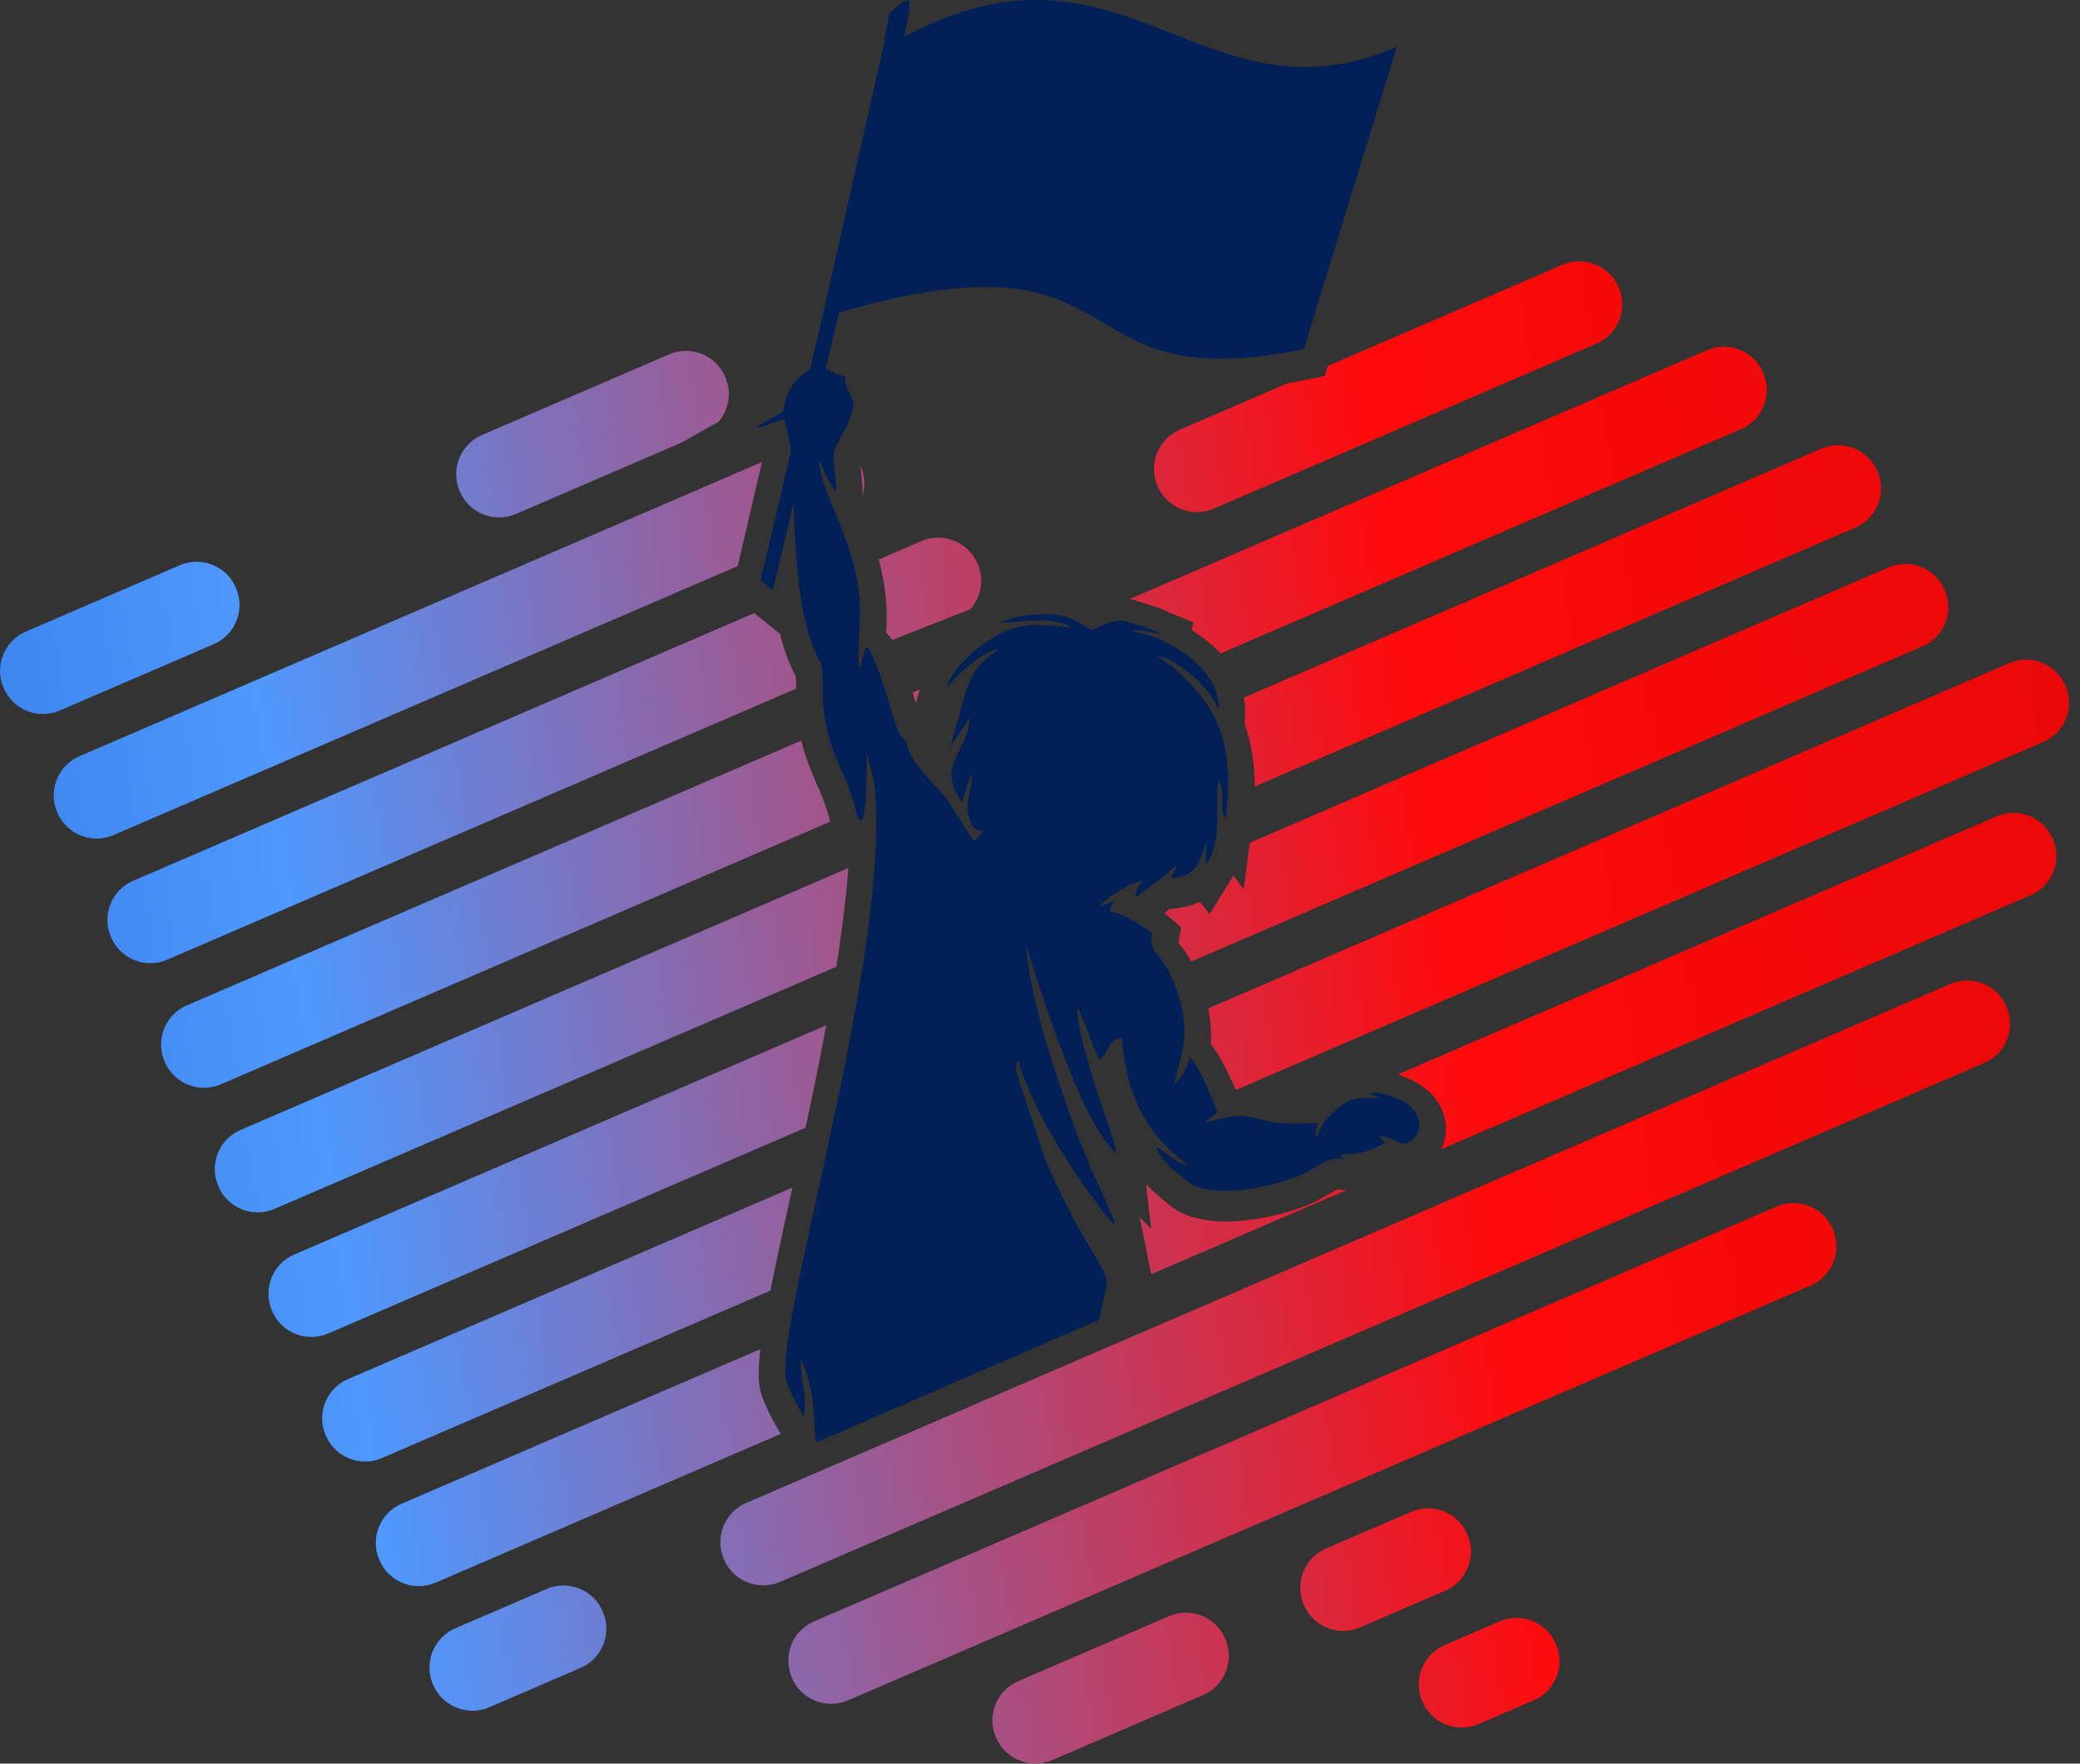 <svg width="184" height="156" viewBox="0 0 184 156" fill="none" xmlns="http://www.w3.org/2000/svg">
<rect x="0" y="0" width="184" height="156" fill="#333333" stroke="none"/>
<path fill-rule="evenodd" clip-rule="evenodd" d="M52.056 76.722L52.039 76.685L52.109 76.677L52.056 76.722Z" fill="url(#paint0_linear_873_1085)"/>
<path fill-rule="evenodd" clip-rule="evenodd" d="M148.234 79.652L148.014 79.747L147.895 79.629C147.895 79.629 147.897 79.629 147.898 79.629L148.234 79.652Z" fill="url(#paint1_linear_873_1085)"/>
<path fill-rule="evenodd" clip-rule="evenodd" d="M11.773 77.911L66.719 54.233L68.998 56.057C69.331 57.391 69.771 58.65 70.359 59.772C70.369 59.791 70.379 59.809 70.389 59.828C70.43 60.117 70.434 60.524 70.432 60.91L14.782 84.892C12.877 85.713 10.655 84.829 9.834 82.924L9.806 82.86C8.985 80.955 9.869 78.732 11.774 77.911H11.773ZM161.119 39.687C163.024 38.866 165.247 39.75 166.067 41.655L166.095 41.72C166.916 43.624 166.032 45.847 164.127 46.668L110.997 69.564C110.995 67.565 110.717 65.763 110.12 64.108L110.153 63.203C110.172 62.685 110.131 62.184 110.039 61.699L161.119 39.687H161.119ZM73.986 85.513L24.279 106.933C22.375 107.754 20.152 106.87 19.331 104.965L19.303 104.901C18.483 102.996 19.367 100.773 21.271 99.952L75.043 76.781C74.892 78.907 74.631 81.022 74.362 82.967C74.245 83.816 74.119 84.665 73.986 85.513V85.513ZM177.748 58.655C179.653 57.834 181.875 58.718 182.696 60.623L182.723 60.687C183.544 62.592 182.66 64.815 180.755 65.636L109.322 96.418C108.688 94.921 107.772 93.124 107.1 92.339C107.181 91.269 107.088 90.24 106.876 89.197L177.747 58.656L177.748 58.655ZM68.149 114.162L33.778 128.974C31.873 129.795 29.65 128.911 28.83 127.006L28.802 126.941C27.981 125.036 28.865 122.814 30.77 121.993L70.099 105.045C69.475 107.87 68.853 110.698 68.278 113.531C68.238 113.726 68.195 113.937 68.149 114.162V114.162ZM167.072 50.189C168.976 49.368 171.199 50.252 172.02 52.157L172.048 52.222C172.868 54.126 171.985 56.349 170.079 57.17L105.382 85.051C105.28 84.864 105.174 84.681 105.065 84.502C104.814 84.09 104.489 83.732 104.234 83.365L104.492 82.032L103.46 81.142C103.32 81.02 103.163 80.894 102.993 80.766L103.464 80.41L103.819 80.376C104.659 80.296 105.447 80.113 106.143 79.757L107.005 80.841L108.768 78.009C108.882 77.826 108.986 77.639 109.082 77.45L110.022 78.661L110.56 74.543L167.072 50.19L167.072 50.189ZM71.257 99.756L29.029 117.953C27.124 118.774 24.901 117.89 24.081 115.986L24.053 115.921C23.232 114.016 24.116 111.793 26.021 110.973L73.095 90.687C72.574 93.487 71.999 96.279 71.407 99.056C71.358 99.289 71.308 99.522 71.257 99.755L71.257 99.756ZM151.012 30.976C152.917 30.155 155.14 31.039 155.96 32.944L155.988 33.008C156.809 34.913 155.925 37.136 154.02 37.956L107.965 57.803C107.226 57.006 106.35 56.311 105.414 55.731L105.59 55.055L103.671 54.283C103.113 54.058 102.738 53.808 102.13 53.647L100.584 53.161C100.371 53.083 100.158 53.025 99.944 52.983L151.012 30.976V30.976ZM73.434 72.684L19.53 95.913C17.625 96.734 15.402 95.849 14.582 93.945L14.554 93.88C13.733 91.976 14.617 89.752 16.522 88.932L70.883 65.506C70.921 65.671 70.963 65.836 71.007 66.002C71.394 67.46 71.963 68.691 72.557 70.057C72.811 70.645 73.012 71.24 73.214 71.847C73.301 72.111 73.36 72.403 73.434 72.684H73.434ZM80.729 61.263L81.357 60.993L81.015 62.223C80.957 62.02 80.898 61.819 80.838 61.622C80.802 61.503 80.766 61.383 80.729 61.264V61.263ZM40.268 144.035L48.359 140.548C50.264 139.727 52.487 140.611 53.307 142.516L53.335 142.581C54.156 144.485 53.272 146.708 51.367 147.529L43.276 151.016C41.371 151.836 39.148 150.952 38.327 149.047L38.3 148.983C37.479 147.078 38.363 144.855 40.268 144.035ZM176.626 72.206C178.531 71.385 180.754 72.269 181.574 74.174L181.602 74.238C182.423 76.143 181.539 78.365 179.634 79.186L127.492 101.656C127.785 101.055 127.934 100.376 127.904 99.676C127.819 97.693 126.431 96.205 124.679 95.444C124.348 95.3 124.003 95.159 123.649 95.035L176.626 72.206L176.626 72.206ZM119.124 105.262L101.837 112.712L100.95 108.303C100.908 108.095 100.849 107.875 100.779 107.651L101.822 108.665L101.381 104.742C102.028 105.44 102.797 106.046 103.514 106.637C106.426 109.037 112.398 107.909 115.643 106.604C116.559 106.236 117.227 105.796 118.066 105.329C118.172 105.269 118.244 105.223 118.325 105.2C118.585 105.265 118.855 105.286 119.122 105.262L119.125 105.262L119.124 105.262ZM69.072 126.831L38.526 139.994C36.622 140.815 34.399 139.931 33.578 138.027L33.551 137.962C32.73 136.057 33.614 133.834 35.518 133.014L67.256 119.337C67.103 120.658 67.052 121.898 67.217 122.784C67.422 123.892 68.416 125.79 69.073 126.831H69.072ZM172.534 87.036C174.439 86.215 176.662 87.099 177.482 89.004L177.51 89.068C178.331 90.973 177.447 93.196 175.542 94.016C140.03 109.32 104.518 124.623 69.006 139.927C67.101 140.747 64.878 139.864 64.057 137.958L64.03 137.894C63.209 135.989 64.093 133.767 65.998 132.946C98.897 118.769 136.176 102.704 172.534 87.036ZM72.005 143.424L157.172 106.723C159.077 105.902 161.3 106.786 162.12 108.691L162.148 108.756C162.969 110.66 162.085 112.883 160.18 113.704L75.013 150.405C73.108 151.226 70.885 150.342 70.064 148.437C69.228 146.497 70.046 144.269 72.005 143.424ZM90.066 148.708L103.419 142.954C105.324 142.134 107.547 143.017 108.367 144.922L108.395 144.986C109.216 146.891 108.331 149.114 106.427 149.935L93.074 155.689C91.17 156.51 88.947 155.625 88.126 153.721L88.098 153.657C87.277 151.752 88.161 149.529 90.066 148.708ZM117.293 136.976L124.842 133.723C126.747 132.902 128.97 133.786 129.79 135.69L129.818 135.755C130.639 137.659 129.755 139.882 127.85 140.703L120.301 143.956C118.396 144.777 116.173 143.893 115.352 141.989L115.325 141.924C114.504 140.02 115.388 137.796 117.293 136.976ZM127.779 145.524L132.672 143.416C134.576 142.595 136.8 143.479 137.62 145.383L137.648 145.448C138.469 147.353 137.584 149.576 135.68 150.396L130.787 152.504C128.883 153.325 126.66 152.441 125.839 150.536L125.811 150.472C124.991 148.567 125.875 146.345 127.779 145.524ZM2.275 55.871L15.907 49.996C17.812 49.175 20.035 50.059 20.855 51.964L20.883 52.028C21.703 53.933 20.82 56.156 18.915 56.976L5.282 62.851C3.378 63.672 1.155 62.788 0.334 60.883L0.307 60.819C-0.514 58.914 0.37 56.691 2.275 55.871ZM7.024 66.891L67.41 40.868L65.257 50.073L10.032 73.871C8.127 74.692 5.904 73.808 5.083 71.903L5.056 71.839C4.235 69.934 5.119 67.712 7.024 66.891V66.891ZM76.115 41.191C76.118 41.199 76.122 41.206 76.125 41.214L76.153 41.278C76.517 42.123 76.545 43.031 76.297 43.852C76.328 43.181 76.254 42.504 76.184 41.839C76.166 41.67 76.134 41.425 76.115 41.191H76.115ZM104.356 38.015L113.904 33.9C114.549 33.791 115.186 33.67 115.816 33.541L117.18 33.26L117.454 32.37L138.222 23.421C140.127 22.6 142.35 23.483 143.171 25.389L143.198 25.453C144.019 27.358 143.135 29.58 141.23 30.401L107.364 44.995C105.459 45.816 103.236 44.932 102.416 43.027L102.388 42.963C101.567 41.058 102.451 38.835 104.356 38.015ZM42.63 38.48L59.192 31.343C61.097 30.522 63.319 31.406 64.14 33.311L64.168 33.375C64.751 34.728 64.474 36.24 63.582 37.298L60.325 39.132L45.638 45.461C43.733 46.282 41.51 45.398 40.69 43.493L40.662 43.429C39.841 41.524 40.725 39.301 42.63 38.48ZM77.732 49.488L81.513 47.858C83.417 47.038 85.641 47.921 86.461 49.827L86.488 49.891C87.087 51.279 86.78 52.834 85.833 53.894L78.918 56.613C78.837 56.48 78.749 56.354 78.653 56.237C78.569 56.135 78.48 56.04 78.387 55.955C78.417 55.399 78.445 54.84 78.436 54.297C78.41 52.615 78.15 51.035 77.732 49.487V49.488Z" fill="url(#paint2_linear_873_1085)"/>
<path fill-rule="evenodd" clip-rule="evenodd" d="M77.325 69.17L76.691 66.62C76.655 68.147 76.747 71.565 76.209 72.644C75.78 72.435 75.63 71.311 75.445 70.752C75.213 70.055 75.017 69.467 74.713 68.766C74.177 67.533 73.663 66.489 73.279 65.043C72.508 62.142 72.922 60.043 72.663 58.845C72.567 58.396 72.632 58.69 72.441 58.326C70.581 54.778 70.383 49.241 70.208 44.465L68.368 52.188L67.296 51.33L69.965 39.917C69.786 38.14 69.576 38.382 69.407 37.052C68.458 37.279 67.892 37.786 66.863 37.795C67.623 37.367 68.62 36.806 69.301 36.369C69.537 34.353 70.459 33.481 71.66 32.666L72.729 28.093L78.092 4.356L78.664 1.211C78.664 1.211 80.308 -0.434 80.451 0.138C80.536 0.476 80.245 2.039 79.994 3.26C99.409 -7.213 106.451 11.555 123.563 4.142L115.341 30.882C93.144 35.448 101.448 19.725 74.216 27.649L73.025 32.649C73.599 32.901 74.18 33.13 74.766 33.336C74.727 33.645 74.764 33.942 74.909 34.254C75.527 35.589 75.761 35.539 75.084 37.254C74.769 38.051 73.931 39.348 73.806 39.87C73.608 40.695 74.014 42.367 73.943 43.464C73.305 42.762 72.847 41.563 72.491 40.727C72.453 43.651 75.991 48 76.084 53.98C76.1 55.086 75.777 58.647 76.03 59.147C76.592 57.52 76.481 56.345 77.293 58.286C78.467 61.093 78.859 63.141 79.416 64.579C79.642 65.162 79.706 65.052 79.781 65.144C80.093 65.528 79.832 65.037 80.088 65.553C80.271 65.923 80.305 66.259 80.555 66.733C81.343 68.231 82.587 69.223 83.606 70.497C84.341 71.416 85.708 73.912 86.211 74.423L86.935 73.58C86.21 73.237 86.259 73.504 85.878 72.722C85.664 72.283 85.601 71.78 85.595 71.242C85.585 70.351 86.204 68.95 85.916 68.46C85.614 69.345 85.394 69.972 85.13 70.961C82.699 67.795 85.624 66.565 85.793 63.445L84.049 66.093L85.461 61.109C86.031 59.389 86.881 58.34 88.409 57.419C86.938 57.523 84.647 59.744 83.754 60.792C84.239 59.047 86.456 57.228 87.934 56.354C90.587 54.784 92.343 55.348 95.001 55.51C94.67 55.45 94.3 55.19 93.73 55.062C93.142 54.93 92.655 54.885 92.031 54.869C90.763 54.839 89.561 55.119 88.434 55.044C89.741 54.531 91.273 54.255 92.937 54.337C95.098 54.443 95.213 55.19 96.702 55.731C97.446 55.285 98.742 54.617 99.82 55.032L101.484 55.556C101.958 55.669 102.355 55.935 102.791 56.111C101.723 55.975 101.411 55.691 100.088 55.775C100.533 55.96 101.178 56.035 101.675 56.202C104.42 57.124 107.92 59.534 107.801 62.763C107.036 60.824 104.325 58.392 102.263 57.943C107.679 61.643 109.303 65.637 108.418 72.407C108.021 71.897 108.159 71.163 108.134 70.514C108.11 69.88 108.008 69.524 107.847 69.021C107.31 70.108 108.326 73.908 106.768 76.411C106.45 76.011 106.813 75.003 106.75 74.471C105.993 76.306 106.031 77.447 103.594 77.679L103.754 77.323C104.307 76.07 103.319 78.381 103.897 77.002C104.006 76.743 103.973 77.037 104.097 76.451C103.616 76.991 103.074 77.5 102.341 77.954L100.403 79.416C100.537 78.594 100.693 78.419 101.131 77.894C99.936 78.034 97.773 79.455 97.245 80.215L98.552 79.675C98.241 80.507 98.166 79.953 98.232 80.653C99.244 80.735 101.191 81.937 101.921 82.568C101.642 84.008 102.328 84.18 103.055 85.372C103.571 86.217 104.057 87.305 104.349 88.388C105.288 91.862 104.477 93.031 103.883 95.839C104.698 95.275 104.913 94.363 105.307 93.508C105.923 94.215 107.323 97.166 107.683 98.387L106.53 99.312C111.961 97.776 110.007 99.792 116.579 99.317C116.473 99.725 116.298 100.297 116.476 100.637C116.975 99.301 117.378 98.862 118.42 97.987C119.752 96.868 120.366 97.193 122.217 97.129L121.14 96.77C121.77 96.397 123.065 96.953 123.741 97.246C126.247 98.335 125.846 100.67 124.409 101.115C123.654 101.349 123.304 100.467 121.992 100.493L122.529 101.084C121.031 101.852 120.613 102.062 118.633 102.136C118.487 102.579 118.514 101.973 118.73 102.381C119.017 102.92 119.015 102.051 118.813 102.501C117.226 102.305 116.703 103.288 114.764 104.068C112.461 104.994 107.088 106.181 105.009 104.467C104.184 103.787 102.601 102.626 102.295 101.466C103.219 101.947 103.971 102.857 105.15 103.082C101.362 100.359 99.596 96.72 99.255 91.855C97.98 91.773 98.112 93.32 97.242 93.709C96.485 92.14 95.959 90.352 95.309 89.069C95.24 90.732 96.325 94.17 96.793 95.778C97.231 97.284 98.604 100.741 98.75 102.039C96.651 99.996 95.076 95.85 94.07 93.294C93.399 91.591 92.913 90.093 92.318 88.386C91.841 87.016 91.078 84.739 90.82 83.496C90.885 88.369 94.301 97.926 96.258 102.779C96.846 104.239 98.426 107.333 98.644 108.413C98.426 108.128 98.183 107.919 97.923 107.605L96.067 105.132C93.684 101.715 91.203 97.657 90.052 93.761C89.63 94.342 90.141 95.42 90.29 95.99L92.331 102.19C93.302 104.597 94.619 107.299 96.026 109.681C98.67 114.16 97.983 112.524 97.237 116.737L72.204 127.59C71.868 125.733 72.278 123.381 70.833 120.184C70.761 121.81 71.418 123.269 71.116 125.308C70.733 124.715 69.675 122.787 69.529 122.001C68.57 116.833 79.03 83.956 77.325 69.17L77.325 69.17Z" fill="#002057"/>
<defs>
<linearGradient id="paint0_linear_873_1085" x1="52.117" y1="76.741" x2="52.077" y2="76.676" gradientUnits="userSpaceOnUse">
<stop stop-color="#9C0303"/>
<stop offset="1" stop-color="#FF0A0A"/>
</linearGradient>
<linearGradient id="paint1_linear_873_1085" x1="148.064" y1="79.629" x2="148.064" y2="79.747" gradientUnits="userSpaceOnUse">
<stop stop-color="white"/>
<stop offset="1" stop-color="white" stop-opacity="0"/>
</linearGradient>
<linearGradient id="paint2_linear_873_1085" x1="-49.859" y1="93.861" x2="243.412" y2="49.96" gradientUnits="userSpaceOnUse">
<stop stop-color="#105CC7"/>
<stop offset="0.259" stop-color="#4F98FE"/>
<stop offset="0.6" stop-color="#FF0A0A"/>
<stop offset="1" stop-color="#D20707"/>
</linearGradient>
</defs>
</svg>
